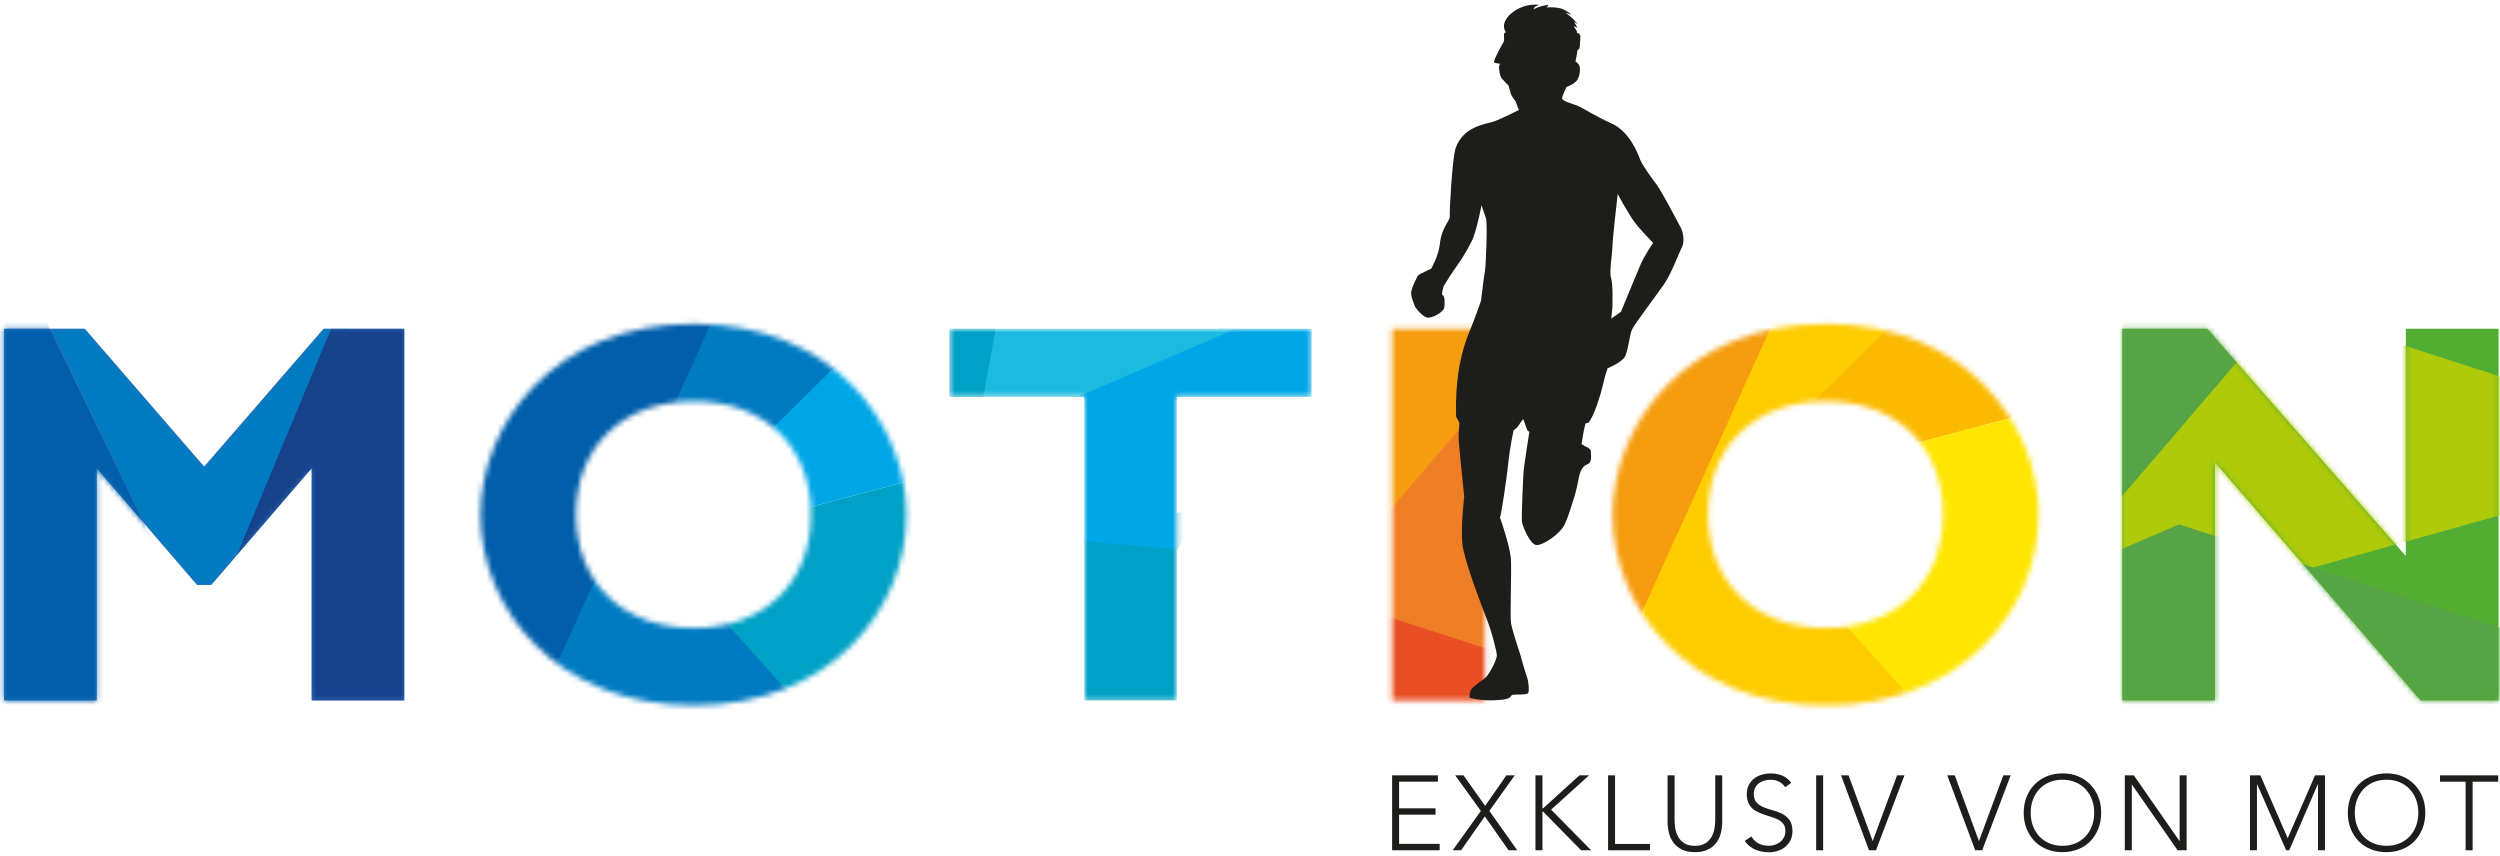 <svg width="470" height="161" viewBox="0 0 470 161" fill="none" xmlns="http://www.w3.org/2000/svg">
<path d="M60.839 61.805L38.38 87.733L15.93 61.805H0.756V131.684H18.183V88.04L37.05 109.962H39.719L58.586 88.04V131.684H76.013V61.805H60.839Z" fill="#3171B7"/>
<mask id="mask0_128_2506" style="mask-type:luminance" maskUnits="userSpaceOnUse" x="0" y="61" width="77" height="71">
<path d="M60.839 61.805L38.38 87.733L15.93 61.805H0.756V131.684H18.183V88.04L37.05 109.962H39.719L58.586 88.04V131.684H76.013V61.805H60.839Z" fill="white"/>
</mask>
<g mask="url(#mask0_128_2506)">
<path d="M2.502 47.616L58.26 163.047C58.26 163.047 16.98 157.277 16.41 155.079C15.831 152.882 -17.64 110.974 -17.64 110.974L2.511 47.616H2.502Z" fill="#005EAA"/>
<path d="M60.839 61.805L38.38 87.733L15.93 61.805H9.605L27.151 98.458L37.05 109.962H39.719L46.37 102.229L65.399 61.805H60.839Z" fill="#007BC2"/>
<path d="M62.25 61.805L44.515 104.391L58.586 88.04V131.684H76.013V61.805H62.25Z" fill="#17428C"/>
</g>
<mask id="mask1_128_2506" style="mask-type:luminance" maskUnits="userSpaceOnUse" x="90" y="60" width="81" height="73">
<path d="M108.281 96.749C108.281 83.944 117.103 75.434 130.423 75.434C143.743 75.434 152.465 83.935 152.465 96.749C152.465 109.564 143.652 118.065 130.423 118.065C117.194 118.065 108.281 109.564 108.281 96.749ZM90.337 96.749C90.337 114.583 104.797 132.616 130.423 132.616C156.049 132.616 170.409 114.682 170.409 96.749C170.409 79.947 156.773 60.883 130.423 60.883C104.073 60.883 90.337 79.838 90.337 96.749Z" fill="white"/>
</mask>
<g mask="url(#mask1_128_2506)">
<path d="M137.345 4.813L88.663 1.739L72.765 22.692L106.598 202.169L170.418 116.826L123.781 94.298L141.951 39.468L137.345 4.813Z" fill="#005EAA"/>
<path d="M153.841 140.239L100.119 134.949L144.602 36.647L160.32 74.177L133.952 96.731L153.841 140.239Z" fill="#007BC2"/>
<path d="M236.329 112.603L204.043 81.575L122.062 103.387L163.052 62.936L224.538 59.78L236.329 112.603Z" fill="#00A7E7"/>
<path d="M214.548 144.996L232.591 109.021L204.043 81.574L123.799 102.926L157.288 140.239L214.548 144.996Z" fill="#00A1C6"/>
</g>
<mask id="mask2_128_2506" style="mask-type:luminance" maskUnits="userSpaceOnUse" x="178" y="61" width="69" height="71">
<path d="M246.581 61.805H178.498V74.611H203.826V131.684H221.253V74.611H246.581V61.805Z" fill="white"/>
</mask>
<g mask="url(#mask2_128_2506)">
<path d="M203.826 131.684H221.253V103.55L226.058 94.986L203.826 101.732V131.684Z" fill="#00A1C6"/>
<path d="M229.289 61.805L200.903 74.611H203.826V101.768L221.253 103.233V74.611H246.581V61.805H229.289Z" fill="#00A7E7"/>
<path d="M178.498 61.805V74.611H202.577L232.392 61.805H178.498Z" fill="#1DBADF"/>
<path d="M178.498 61.805V74.611H184.851L187.185 61.805H178.498Z" fill="#00A1C6"/>
</g>
<mask id="mask3_128_2506" style="mask-type:luminance" maskUnits="userSpaceOnUse" x="261" y="61" width="19" height="71">
<path d="M279.156 61.805H261.728V131.684H279.156V61.805Z" fill="white"/>
</mask>
<g mask="url(#mask3_128_2506)">
<path d="M363.444 101.705L262.171 69.112C262.171 69.112 206.468 92.562 207.87 96.162C209.273 99.77 207.843 145.277 207.843 145.277L363.444 101.696V101.705Z" fill="#F07E26"/>
<path d="M361.019 148.179L259.746 115.587C259.746 115.587 204.043 139.036 205.445 142.645C206.848 146.253 205.418 191.76 205.418 191.76L361.019 148.179Z" fill="#E94E24"/>
<path d="M230.121 51.686L249.015 110.261C249.015 110.261 293.58 58.46 294.059 57.013C294.539 55.557 233.514 35.715 233.514 35.715L230.121 51.686Z" fill="#F59D0F"/>
</g>
<mask id="mask4_128_2506" style="mask-type:luminance" maskUnits="userSpaceOnUse" x="303" y="60" width="81" height="73">
<path d="M321.114 96.749C321.114 83.944 329.928 75.434 343.256 75.434C356.585 75.434 365.299 83.935 365.299 96.749C365.299 109.564 356.477 118.065 343.256 118.065C330.036 118.065 321.114 109.564 321.114 96.749ZM303.18 96.749C303.18 114.583 317.64 132.616 343.265 132.616C368.891 132.616 383.251 114.682 383.251 96.749C383.251 79.947 369.615 60.883 343.265 60.883C316.916 60.883 303.18 79.838 303.18 96.749Z" fill="white"/>
</mask>
<g mask="url(#mask4_128_2506)">
<path d="M340.949 -8.173L292.267 -11.248L276.369 9.706L310.202 189.183L374.022 103.84L327.385 81.312L345.555 26.482L340.949 -8.173Z" fill="#F59D0F"/>
<path d="M369.181 145.928L302.827 128.022L347.31 29.719L363.019 67.249L336.66 89.804L369.181 145.928Z" fill="#FFCC00"/>
<path d="M437.281 102.437L404.995 71.409L323.005 93.222L364.005 52.771L425.491 49.606L437.281 102.437Z" fill="#FBBA00"/>
<path d="M415.501 134.831L433.544 98.857L404.995 71.41L324.752 92.761L358.241 130.075L415.501 134.831Z" fill="#FFE500"/>
</g>
<path d="M452.293 61.805V104.536L414.976 61.805H398.987V131.684H416.415V86.91L455.062 131.684H469.73V61.805H452.293Z" fill="#52AE32"/>
<mask id="mask5_128_2506" style="mask-type:luminance" maskUnits="userSpaceOnUse" x="398" y="61" width="72" height="71">
<path d="M452.293 61.805V104.536L414.976 61.805H398.987V131.684H416.415V86.91L455.062 131.684H469.73V61.805H452.293Z" fill="white"/>
</mask>
<g mask="url(#mask5_128_2506)">
<path d="M513.371 84.721L412.099 52.129C412.099 52.129 356.395 75.579 357.798 79.178C359.2 82.786 357.77 128.293 357.77 128.293L513.371 84.712V84.721Z" fill="#AFCA0B"/>
<path d="M510.946 131.187L409.674 98.594C409.674 98.594 353.97 122.044 355.373 125.653C356.775 129.261 355.345 174.768 355.345 174.768L510.946 131.187Z" fill="#56A446"/>
<path d="M380.048 34.702L398.942 93.276C398.942 93.276 443.507 41.475 443.986 40.029C444.475 38.573 383.442 18.731 383.442 18.731L380.048 34.711V34.702Z" fill="#56A446"/>
</g>
<path d="M291.072 0.84C291.045 1.041 289.76 0.931 288.304 1.76C288.457 1.086 289.073 1.141 289.299 0.913C289.036 0.877 288.783 0.868 288.539 0.868C286.268 0.868 284.631 2.106 284.405 2.297C283.364 3.053 282.107 4.574 283.12 6.076C282.903 6.103 282.74 6.276 282.749 6.495L282.776 7.487C282.776 7.578 282.758 7.669 282.758 7.76C282.568 8.079 281.302 10.201 280.84 11.639C280.795 11.776 281.274 11.903 282.043 11.985C281.89 12.204 281.781 12.486 281.817 12.823C281.935 14.125 282.17 14.653 282.496 14.917C282.686 15.063 283.228 15.846 283.554 15.983C283.699 16.52 283.844 16.838 283.916 17.203C284.097 18.15 284.857 18.915 284.857 18.915L285.553 20.681C285.553 20.681 282.342 22.293 280.949 22.812C279.565 23.322 275.105 23.622 273.657 27.865C273.042 29.659 272.463 39.72 272.562 40.631C272.662 41.541 271.052 42.552 270.69 45.885C270.446 48.125 269.061 50.519 269.061 50.519C269.061 50.519 266.908 51.494 266.664 51.721C266.42 51.949 265.28 54.271 265.289 55.118C265.289 55.964 266.031 57.658 266.031 57.658C266.031 57.658 267.379 59.716 268.528 59.716C268.546 59.716 268.555 59.716 268.573 59.716C269.731 59.661 271.414 58.496 271.522 57.867C271.567 57.603 271.775 55.518 271.115 55.455C271.07 54.699 271.432 53.752 271.432 53.752C271.432 53.752 272.988 51.193 274.082 49.709C275.177 48.225 276.715 45.448 277.022 44.555C277.9 42.024 278.524 38.555 278.524 38.555C278.524 38.555 279.049 40.121 279.366 41.068C279.682 42.015 279.329 50.392 279.157 51.075C278.986 51.758 278.443 56.511 278.443 56.511C278.443 56.511 277.131 60.28 276.398 62.001C274.363 66.754 273.576 72.136 273.739 78.191C273.739 78.436 274.381 79.356 274.363 79.584C274.236 81.041 274.191 82.224 274.245 82.925C274.544 86.467 275.276 93.333 275.276 93.333C275.276 93.333 274.589 99.142 274.924 102.256C275.267 105.489 278.877 114.721 279.664 116.779C280.451 118.837 281.383 122.443 281.41 123.208C281.437 123.982 280.008 126.722 279.356 127.323C278.705 127.924 276.986 128.953 276.579 129.636C276.181 130.319 276.29 131.184 276.29 131.184C276.29 131.184 277.909 131.667 280.343 131.667C280.795 131.667 281.283 131.648 281.79 131.612C285.011 131.357 283.337 130.583 284.893 130.583C286.449 130.583 287.218 130.519 287.336 130.237C287.453 129.955 287.48 128.434 287.055 127.232C286.63 126.03 285.825 123.117 285.825 123.117C285.825 123.117 284.314 118.573 284.079 117.198C283.844 115.823 284.224 106.964 284.034 104.897C283.798 102.393 282.016 97.33 281.98 97.239C281.98 97.239 281.98 97.248 281.989 97.248C282.17 97.248 283.237 90.146 283.545 87.178C283.853 84.127 284.549 80.913 284.549 80.913L285.192 80.394L286.359 78.764L287.146 80.913L287.517 81.195C287.517 81.195 286.53 87.396 286.431 88.68C286.331 89.964 286.015 97.321 286.123 98.095C286.232 98.869 287.607 102.302 288.801 102.466C288.846 102.466 288.892 102.466 288.937 102.466C290.24 102.466 293.424 100.299 294.229 98.45C294.89 96.948 295.279 95.637 295.975 93.406C296.672 91.175 296.726 89.645 297.16 88.625C297.83 87.059 298.617 87.533 298.942 86.823C299.268 86.112 299.051 85.411 299.087 84.938C299.132 84.328 298.11 83.954 298.11 83.954L297.341 83.499C297.341 83.499 297.64 81.068 298.092 79.611C298.363 79.456 298.49 79.647 298.734 79.338C299.72 78.081 300.924 74.193 301.249 72.755C301.647 70.952 302.217 69.24 302.217 69.24C302.217 69.24 304.714 68.211 305.402 67.182C306.089 66.153 306.343 62.894 306.858 61.865C307.374 60.836 311.517 55.345 312.883 53.369C314.249 51.394 315.679 47.451 316.185 46.504C316.692 45.557 316.529 43.791 315.959 42.734C315.281 41.45 312.295 35.814 311.436 34.694C310.576 33.574 308.713 30.979 308.36 30.032C307.998 29.085 306.469 24.824 303.059 23.258C299.648 21.692 297.821 20.435 296.581 19.88C296.102 19.661 293.65 19.042 293.677 18.487C293.713 17.931 294.501 16.347 294.501 16.347C294.501 16.347 295.668 15.964 296.328 15.281C296.988 14.599 297.205 12.95 296.889 12.258C296.717 11.876 296.183 11.539 296.183 11.539C296.183 11.539 296.427 10.62 296.563 9.454C296.816 9.317 296.988 9.053 297.006 8.753L297.115 6.932C297.142 6.549 296.853 6.222 296.473 6.185C296.491 6.049 296.473 5.721 296.075 5.284C296.011 5.156 295.948 5.029 295.876 4.901C296.192 5.029 296.581 5.238 296.581 5.238L295.903 4.082L296.581 4.537C296.581 4.537 295.785 3.381 294.338 2.425C294.609 2.425 295.432 2.798 295.432 2.798C295.432 2.798 295.061 2.315 293.913 1.769C293.207 1.432 292.157 1.368 291.434 1.368C290.981 1.368 290.665 1.396 290.665 1.396C290.665 1.396 291.063 1.341 291.063 0.822M302.914 59.916L303.131 57.767C303.131 57.767 303.276 53.479 302.887 52.277C302.498 51.075 303.086 48.161 303.122 46.531C303.158 44.901 304.126 36.479 304.126 36.479C304.126 36.479 306.125 40.185 307.274 41.733C308.423 43.272 310.794 45.675 310.794 45.675C310.794 45.675 309.129 47.997 308.288 50.046C307.862 51.075 304.732 58.623 304.732 58.623L302.905 59.907L302.914 59.916Z" fill="#1D1D1B"/>
<path d="M261.71 145.765H270.333V146.958H263.031V151.968H269.881V153.162H263.031V158.651H270.659V159.845H261.719V145.755L261.71 145.765Z" fill="#1D1D1B"/>
<path d="M278.396 152.448L273.582 145.765H275.138L279.201 151.499L283.201 145.765H284.775L279.997 152.448L285.237 159.846H283.608L279.147 153.479L274.686 159.846H273.111L278.405 152.448H278.396Z" fill="#1D1D1B"/>
<path d="M288.666 145.765H289.978V151.969H290.096L296.927 145.765H298.737L291.607 152.213L299.135 159.855H297.244L290.096 152.575H289.978V159.855H288.666V145.765Z" fill="#1D1D1B"/>
<path d="M302.32 145.765H303.633V158.661H310.202V159.855H302.32V145.765Z" fill="#1D1D1B"/>
<path d="M323.784 154.456C323.784 155.215 323.693 155.939 323.521 156.626C323.349 157.314 323.06 157.928 322.653 158.453C322.246 158.987 321.721 159.412 321.06 159.728C320.4 160.045 319.594 160.207 318.644 160.207C317.694 160.207 316.88 160.045 316.228 159.728C315.568 159.412 315.043 158.987 314.636 158.453C314.228 157.919 313.939 157.314 313.767 156.626C313.595 155.939 313.505 155.215 313.505 154.456V145.765H314.817V154.121C314.817 154.628 314.862 155.161 314.952 155.731C315.043 156.301 315.224 156.834 315.495 157.323C315.767 157.811 316.156 158.218 316.653 158.534C317.151 158.851 317.812 159.014 318.635 159.014C319.459 159.014 320.119 158.851 320.617 158.534C321.114 158.218 321.504 157.811 321.775 157.323C322.046 156.834 322.227 156.301 322.327 155.731C322.417 155.161 322.463 154.628 322.463 154.121V145.765H323.775V154.456H323.784Z" fill="#1D1D1B"/>
<path d="M329.258 157.241C329.602 157.838 330.055 158.281 330.606 158.57C331.158 158.86 331.783 159.004 332.489 159.004C332.923 159.004 333.339 158.941 333.719 158.805C334.099 158.67 334.443 158.489 334.724 158.245C335.013 158.01 335.23 157.72 335.402 157.377C335.565 157.042 335.656 156.653 335.656 156.228C335.656 155.74 335.556 155.333 335.348 155.016C335.14 154.7 334.868 154.437 334.525 154.229C334.181 154.021 333.792 153.85 333.357 153.705C332.923 153.56 332.48 153.416 332.027 153.271C331.566 153.126 331.122 152.963 330.697 152.773C330.263 152.584 329.874 152.348 329.53 152.05C329.186 151.752 328.905 151.381 328.706 150.929C328.498 150.476 328.399 149.925 328.399 149.256C328.399 148.632 328.525 148.08 328.77 147.592C329.014 147.103 329.349 146.705 329.765 146.38C330.181 146.054 330.661 145.81 331.213 145.647C331.756 145.484 332.326 145.403 332.923 145.403C333.692 145.403 334.407 145.539 335.058 145.81C335.719 146.081 336.28 146.534 336.76 147.176L335.629 147.99C335.294 147.528 334.914 147.176 334.461 146.95C334.018 146.714 333.484 146.597 332.878 146.597C332.452 146.597 332.045 146.651 331.665 146.769C331.276 146.877 330.941 147.049 330.661 147.266C330.371 147.483 330.145 147.763 329.973 148.089C329.801 148.424 329.711 148.812 329.711 149.265C329.711 149.97 329.892 150.513 330.245 150.883C330.597 151.254 331.05 151.562 331.593 151.779C332.127 151.996 332.715 152.195 333.348 152.358C333.982 152.52 334.561 152.746 335.104 153.027C335.638 153.307 336.09 153.696 336.443 154.193C336.805 154.691 336.977 155.378 336.977 156.255C336.977 156.888 336.859 157.458 336.615 157.946C336.38 158.435 336.054 158.851 335.647 159.194C335.239 159.529 334.778 159.791 334.244 159.963C333.71 160.135 333.158 160.225 332.588 160.225C331.656 160.225 330.806 160.063 330.018 159.737C329.231 159.411 328.561 158.869 328.01 158.091L329.267 157.259L329.258 157.241Z" fill="#1D1D1B"/>
<path d="M341.438 145.765H342.75V159.855H341.438V145.765Z" fill="#1D1D1B"/>
<path d="M346.116 145.765H347.528L352.07 158.118L356.649 145.765H358.042L352.685 159.855H351.373L346.116 145.765Z" fill="#1D1D1B"/>
<path d="M366.086 145.765H367.498L372.04 158.118L376.619 145.765H378.012L372.656 159.855H371.344L366.086 145.765Z" fill="#1D1D1B"/>
<path d="M380.456 152.8C380.456 151.724 380.637 150.738 380.99 149.834C381.352 148.93 381.849 148.152 382.483 147.501C383.116 146.841 383.885 146.334 384.781 145.954C385.677 145.584 386.663 145.394 387.74 145.394C388.817 145.394 389.803 145.575 390.699 145.954C391.595 146.325 392.364 146.841 392.997 147.501C393.631 148.161 394.128 148.939 394.49 149.834C394.852 150.738 395.024 151.724 395.024 152.8C395.024 153.876 394.843 154.862 394.49 155.776C394.128 156.68 393.631 157.467 392.997 158.127C392.364 158.787 391.595 159.293 390.699 159.655C389.803 160.017 388.817 160.207 387.74 160.207C386.663 160.207 385.677 160.026 384.781 159.655C383.885 159.293 383.116 158.778 382.483 158.127C381.849 157.467 381.352 156.689 380.99 155.776C380.628 154.871 380.456 153.876 380.456 152.8ZM381.768 152.8C381.768 153.677 381.903 154.491 382.184 155.251C382.464 156.011 382.863 156.662 383.378 157.223C383.894 157.783 384.519 158.217 385.261 158.534C385.993 158.85 386.826 159.013 387.74 159.013C388.654 159.013 389.477 158.85 390.219 158.534C390.952 158.217 391.586 157.774 392.101 157.223C392.617 156.662 393.015 156.011 393.296 155.251C393.576 154.491 393.712 153.677 393.712 152.8C393.712 151.923 393.576 151.109 393.296 150.349C393.015 149.59 392.617 148.939 392.101 148.378C391.586 147.817 390.952 147.383 390.219 147.067C389.486 146.75 388.654 146.587 387.74 146.587C386.826 146.587 386.003 146.75 385.261 147.067C384.528 147.383 383.894 147.826 383.378 148.378C382.863 148.939 382.464 149.59 382.184 150.349C381.903 151.109 381.768 151.923 381.768 152.8Z" fill="#1D1D1B"/>
<path d="M399.467 145.765H401.159L409.737 158.1H409.773V145.765H411.086V159.855H409.393L400.815 147.519H400.779V159.855H399.467V145.765Z" fill="#1D1D1B"/>
<path d="M422.975 145.765H424.948L430.088 157.585L435.227 145.765H437.1V159.855H435.788V147.438H435.752L430.377 159.855H429.798L424.342 147.438H424.305V159.855H422.993V145.765H422.975Z" fill="#1D1D1B"/>
<path d="M441.389 152.8C441.389 151.724 441.57 150.738 441.923 149.834C442.285 148.93 442.783 148.152 443.416 147.501C444.05 146.841 444.819 146.334 445.715 145.954C446.611 145.584 447.597 145.394 448.674 145.394C449.75 145.394 450.737 145.575 451.633 145.954C452.528 146.325 453.297 146.841 453.931 147.501C454.564 148.161 455.062 148.939 455.424 149.834C455.786 150.738 455.958 151.724 455.958 152.8C455.958 153.876 455.777 154.862 455.424 155.776C455.062 156.68 454.564 157.467 453.931 158.127C453.297 158.787 452.528 159.293 451.633 159.655C450.737 160.017 449.75 160.207 448.674 160.207C447.597 160.207 446.611 160.026 445.715 159.655C444.819 159.293 444.05 158.778 443.416 158.127C442.783 157.467 442.285 156.689 441.923 155.776C441.561 154.871 441.389 153.876 441.389 152.8ZM442.701 152.8C442.701 153.677 442.837 154.491 443.118 155.251C443.398 156.011 443.796 156.662 444.312 157.223C444.828 157.783 445.452 158.217 446.194 158.534C446.927 158.85 447.76 159.013 448.674 159.013C449.587 159.013 450.411 158.85 451.153 158.534C451.886 158.217 452.519 157.774 453.035 157.223C453.551 156.662 453.949 156.011 454.229 155.251C454.51 154.491 454.646 153.677 454.646 152.8C454.646 151.923 454.51 151.109 454.229 150.349C453.949 149.59 453.551 148.939 453.035 148.378C452.519 147.817 451.886 147.383 451.153 147.067C450.42 146.75 449.587 146.587 448.674 146.587C447.76 146.587 446.936 146.75 446.194 147.067C445.461 147.383 444.828 147.826 444.312 148.378C443.796 148.939 443.398 149.59 443.118 150.349C442.837 151.109 442.701 151.923 442.701 152.8Z" fill="#1D1D1B"/>
<path d="M463.531 146.959H458.718V145.765H469.666V146.959H464.852V159.855H463.54V146.959H463.531Z" fill="#1D1D1B"/>
</svg>
